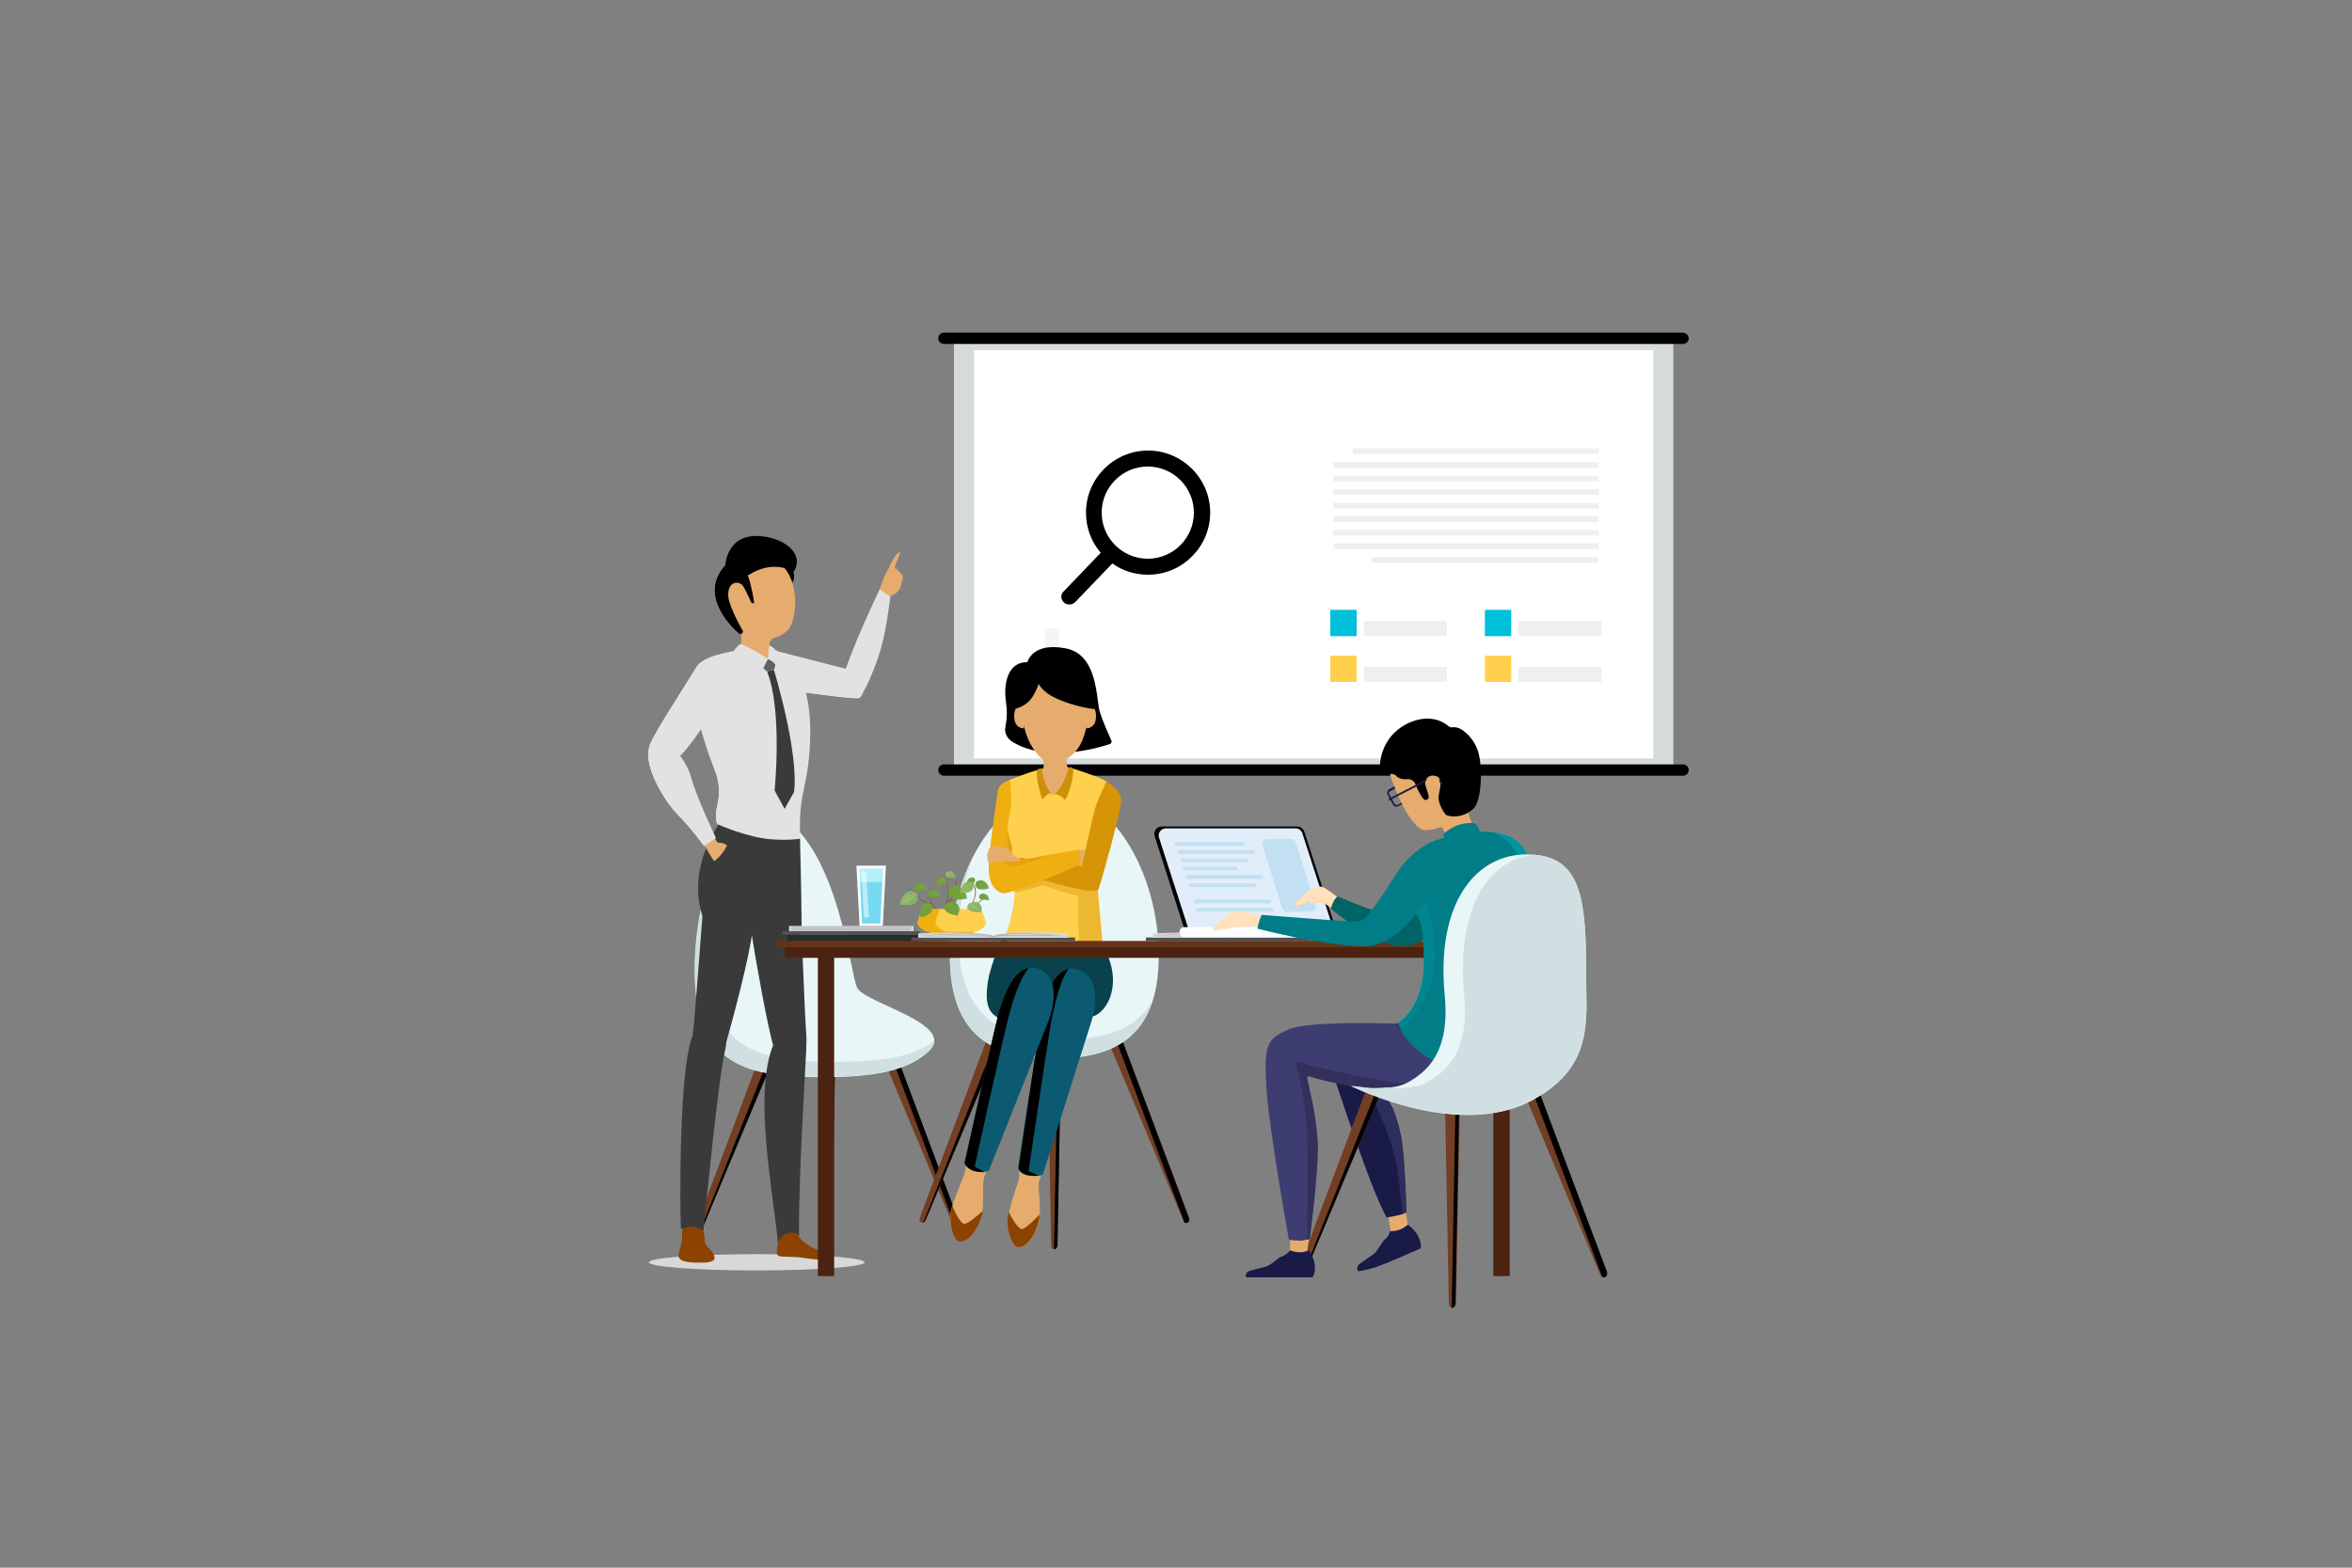 <svg xmlns="http://www.w3.org/2000/svg" xmlns:xlink="http://www.w3.org/1999/xlink" viewBox="0 0 750 500"><rect x="0" y="0" width="750" height="500" fill="#808080" stroke="none"/><style>.st1{fill:#fff}.st4{fill:#00bfd8}.st5{fill:#ffd04d}.st6{fill:#efefef}.st7{fill:#723e24}.st9{fill:#e8f6f7}.st10{fill:#d0e0e2}.st11{fill:#e5ac6e}.st12{fill:#e2e2e2}.st13{fill:#3a3a3a}.st18{fill:#8c4200}.st20{fill:#0c5a71}.st22{opacity:.39;fill:#ce9006}.st24{fill:#efaf11}.st25{fill:#ce9006}.st26{fill:#fafeff}.st27{fill:#b4eff9}.st28{fill:#75d9ef}.st29{opacity:.5}.st31{fill:#d6d6d6}.st32{fill:#525252}.st33{fill:#a5a5af}.st34{fill:#f1f2f2}.st35{fill:#a7a9ac}.st37{fill:#e6e7e8}.st40{fill:#81553a}.st42{fill:#709e3e}.st44{fill:#93bc6c}.st45{fill:#4c2311}.st47{fill:#1a1a47}.st52{fill:#c2e0f2}.st53{fill:#ffe1bd}.st56{fill:#007d87}</style><g id="Analysis"><path fill="#d5dbda" d="M304.2 109h229.4v135.5H304.2z"/><path class="st1" d="M310.6 111.7h216.6v130.2H310.6z"/><g opacity=".15"><path opacity=".26" d="M333.1 200.4h4.6v25h-4.6z"/></g><path class="st4" d="M424.2 194.5h8.4v8.4h-8.4z"/><path class="st5" d="M424.2 209.1h8.4v8.4h-8.4z"/><path class="st6" d="M434.9 212.7h26.5v4.8h-26.5zm0-14.6h26.5v4.8h-26.5z"/><path class="st4" d="M473.5 194.5h8.4v8.4h-8.4z"/><path class="st5" d="M473.5 209.1h8.4v8.4h-8.4z"/><path class="st6" d="M484.2 212.7h26.5v4.8h-26.5zm0-14.6h26.5v4.8h-26.5zM431.4 143h78.4v1.8h-78.4zm-6.2 4.4h84.6v1.8h-84.6zm0 4.3h84.6v1.8h-84.6zm0 4.3h84.6v1.8h-84.6zm0 4.4h84.6v1.8h-84.6zm0 4.3h84.6v1.8h-84.6zm0 4.3h84.6v1.8h-84.6zm0 4.3h84.6v1.8h-84.6zm12.1 4.4h72.5v1.8h-72.5z"/><path d="M538.5 107.9c0 1-.8 1.8-1.8 1.8H301c-1 0-1.8-.8-1.8-1.8s.8-1.8 1.8-1.8h235.7c1 .1 1.8.9 1.8 1.8zm0 137.7c0 1-.8 1.8-1.8 1.8H301c-1 0-1.8-.8-1.8-1.8s.8-1.8 1.8-1.8h235.7c1 0 1.8.8 1.8 1.8z"/><path class="st7" d="M265.1 401.1l1.3-68.4h-4.5l1.3 68.4c0 .7.5 1.3 1 1.3.5-.1.9-.7.9-1.3zm-41.8-8l26.4-63.1-4.2-1.7-24 64c-.2.7 0 1.3.5 1.5.4.3 1.1-.1 1.3-.7zm81.6 0L278.5 330l4.2-1.7 24 64c.2.7 0 1.3-.5 1.5-.4.3-1-.1-1.3-.7z"/><path d="M244.8 330.3l2.7 1.1-24.8 62.5c.3-.1.5-.4.7-.7l26.4-63.1-4.2-1.7-.8 1.9zm17.1 4.2h3.4l-1.3 67.8h.1c.5 0 1-.6 1-1.3l1.3-68.4h-4.5v1.9zm44.9 57.8l-24-64-4.2 1.7.5 1.2 2.6-1 23.9 63.7c.3.2.5.2.8.1.4-.3.6-1 .4-1.7z"/><path class="st9" d="M295.5 335.9c-4.6 3.8-11.4 7.2-28.8 7.6-22.8.5-34.8-2.1-41.3-13.9-10.8-19.7 2.7-83.2 24.1-69.1 17.9 11.8 21.5 49.3 23.8 54.5 2.4 5.1 33.4 11.8 22.2 20.9z"/><path class="st10" d="M270.6 338.6c-22.8.5-34.8-2.1-41.3-13.9-7.4-13.4-3.4-47.3 6.6-63-12.9 11.9-18.9 52.8-10.6 67.8 6.5 11.8 18.4 14.4 41.3 13.9 17.4-.3 24.2-3.8 28.8-7.6 1.6-1.3 2.3-2.5 2.4-3.7-4.5 3.4-11.6 6.2-27.2 6.5z"/><path class="st11" d="M280.4 188.2c1.6-4.5 3-9.2 5.4-6.8 2.6 2.5 2.4 2.2 1.4 5.7-.9 3.5-8.2 4.9-6.8 1.1z"/><path class="st11" d="M283.2 181.8c.8-2.1 2-4.6 3.4-5.6 1.3-1-.7 2.5-1.1 4.2-.6 1.6-3 3.2-2.3 1.4z"/><path class="st12" d="M281.1 206.2c1.8-6.9 2.8-15.9 2.8-15.9l-3.4-2.3s-7 14.4-10.8 25.3l-19.5-5-2.4-.5 6.3 12.7s18.8 2.7 19.9 2.1c1.1-.7 5.2-9.4 7.1-16.4z"/><path class="st12" d="M274 222.6c-1.2.6-19.9-2.1-19.9-2.1l-6.3-12.7 2.4.5c1.8.7 4.6 3.6 6.9 6.6 1.7 2.2 2.6 3 5.1 3.9 3.8 1.4 7.9 2.5 9.5 2.6 2.6.2 2.8.3 3.4-.5-.2 0 0 1-1.1 1.7z"/><path class="st12" d="M228.1 246.1c1.2 3.2 1.5 6.6.8 9.9-1.5 6.6.2 7 .2 7s8.9 5.6 16.3 8c5.3 1.7 9.8 1.4 9.7-4.5v-1.1c-.3-13.2 2.5-13.8 3.2-28.6.7-15.1-3.3-23.5-7.3-27.2-4-3.6-9.5-3.8-19.8-1.4-7.7 1.8-10.3 3.9-10.2 9.6 0 1.9.3 4.2.8 7 1.2 7.3 4.2 15.9 6.3 21.3z"/><path class="st13" d="M246.8 213.7s8 26.3 6.4 38.9l-3 5.4-3.2-5.9s2.6-25.2-2.4-38l2.2-.4z"/><path class="st12" d="M228.1 246.1c1.2 3.2 1.5 6.6.8 9.9-1.5 6.6.2 7 .2 7s8.9 5.6 16.3 8l6.9-.7 2.8-2.2v-2.7c-1.6.2-5.2.3-10.4-.3-4.1-.5-7.8-1.6-10.2-2.6-1.8-.7-2.9-2.5-2.5-4.4.4-2.6 1-6.3 1-9.2 0-2.9-1.4-7.8-2.5-11.3-.8-2.7-1.1-5.5-.9-8.4.3-4.9 0-9.5 0-9.5l-5.5-3-3.1 1.1c0 1.9.3 4.2.8 7 1.2 7.3 4.2 15.9 6.3 21.3z"/><path d="M228 274c-.6.1-2.3-2.7-2.3-2.7l.7-.9c.4-.5.9-.9 1.5-1.1h.1c.5-.2 1.1 0 1.5.5.5.7 1.2 1.5 2 1.4h.1c.8 0-3 2.7-3.6 2.8z" fill="#f4d5b5"/><path d="M253 182.5s.7 1.9-.4 3.4l-4.2-5.7h3l1.6 2.3z"/><path class="st11" d="M229.9 190.1c.2 7.4 6.6 11.7 6.6 11.7l-.4 6.7 4.3 2.8 3 1.9 1.7-3.5.2-4.3c.1-1 .8-1.9 1.8-2.1 1.1-.2 2.6-.9 4.2-2.5l.3-.3c2.8-3.8 3.9-18.4-5.7-22.6-10-4.3-16.2 4.8-16 12.2z"/><path class="st11" d="M240.7 207.3l-.3 4 3 1.9 1.7-3.5.2-4.3c.1-1 .8-1.9 1.8-2.1 1.1-.2 2.6-.9 4.2-2.5l.3-.3c-.2.1-2.5 1.5-6 1.9-2.7.2-4.8 2.3-4.9 4.9z"/><path d="M240.2 192.4c-.4.2-.7-.4-.7-.4s-2.1-4.7-2.8-5.4c-1.3-1.3-4.3-1.2-4.5 2.8-.2 3.1 3.5 9.7 4.6 11.7.2.3.1.7-.2.9-.1.1-.3.1-.4.2h-.1c-.2 0-.3-.1-.5-.2-2.4-2.1-12.8-12.1-4.5-21.5 0 0 6.6.4 7.6 3.6s1.7 7.5 1.7 7.5.2.7-.2.8z"/><path d="M253 182.5s-5.8-4.5-14.5 1l-7.2-1.8s-.3-.1-.1-1.2c.2-1.1.9-11.6 13.5-9.2 7.1 1.4 11.6 6.3 8.3 11.2z"/><path d="M247.3 211.5v.3c-.1.7-.3 1.3-.5 1.9l-2.2.4-1.9-1.4 2.2-2.5.3.1c.8.2 1.5.6 2.1 1.2z" fill="#606060"/><path class="st12" d="M236.1 205.4s-1 .6-2.1 2.1c0 0 1.4.6 2.7 1.4 1.1.7 6.6 4.5 6.6 4.5l1.6-3.3c0 .1-5.7-3.8-8.8-4.7zm8.8 4.8s1.9.7 2.5 2.1c0 0 1-1.9-.3-5.2 0 0-1-1-1.8-1.3l-.4 4.4z"/><path d="M229.7 269.4s1 1.3 1.3 1.4c.3.2.4-.2.2-.4 0-.3-1.4-1.4-1.5-1z" fill="#e5bb98"/><path d="M236.2 202.2c-.2 0-.4-.1-.5-.2-2.4-2.1-12.8-12.1-4.5-21.5 0 0-.4 1.6-.2 3-.1 0-5.4 8.6 5.2 18.7z"/><ellipse cx="241.3" cy="402.6" rx="34.4" ry="2.6" fill="#d8d8d8"/><path class="st18" d="M224.3 392.7c.5 1.7.3 2.4.5 3.5.2 1.4 1.5 1.9 2.3 3.1.8 1.3 2.1 3.3-2.9 3.4-5.4.1-8.6-.3-7.7-3.3.9-3.1 1.1-4.4 1-5.4-.1-1 0-2 .6-2.6.6-.7 5.4-1.8 6.2 1.3z"/><path class="st13" d="M225.5 295.6S217 282 229.1 263c0 0 9.4 4.2 17 4.7 5.9.4 9-.2 9-.2s.5 18.2.5 28h-30.1zm5.7 39.5c2.3-9.8-7.4-11.6-10.4-4.5-4.3 10.1-4 54.3-3.7 60.7 0 .8.5.7.9.5 1.4-.5 2.5-.7 3.1-.6 1.1.2 3.2 1.3 3.2 1.3.9-8.6 4.7-47.9 6.9-57.4z"/><path class="st13" d="M239.9 296.9c1-12.2-3.6-21.7-10.9-17.7-3.1 1.7-4.2 5.1-4.6 8.3-.4 3.2-2.7 36.5-3.5 42.5-1.8 13.5 8.5 9.9 9.6 6.1 2.9-9.5 8.9-32.6 9.4-39.2zm17.2 37.6c.4-9.2-7.3-8.6-10.4-1.5-6.7 15.4 0 48.2 1.4 63.6 1.5-2.5 4.3-3.3 5-3.3 1.1.1 1.7.9 1.7.9-.2-18.9 1.9-49.9 2.3-59.7z"/><path class="st13" d="M247.1 335.5c1.1 3.7 11 8.1 10-5.6-.5-6-1.7-39.4-1.9-42.7-.2-3.2-.8-7.9-2.3-8.5-7.8-2.9-15.3 6.7-13.3 18.8 1.3 8.1 5.1 30.2 7.5 38z"/><path class="st18" d="M254.8 394.5c.4.8 2.4 2.6 5.1 3.8 2.7 1.2 8.4 1.8 5.3 2.8-3.2 1.1-6.9.4-8.8.1-1.9-.3-3.7-.3-5.9-.4-2.9 0-3-.2-2.6-3.5.5-4.4 5.6-5.3 6.9-2.8z"/><path class="st11" d="M227.4 266.7l1.5 2.1s2.7-.4 4 2.1c1.3 2.5-3.2 5.6-4.5 4.5s-4.1-6.5-4.1-6.5l3.1-2.2z"/><path class="st12" d="M216.2 259.9c4.1 4.1 8.3 9.9 8.3 9.9l.8-.5 3-2s-6.1-12.8-7.8-19c-.8-3-2.3-5.5-3.6-7.2l.3-.3c4.4-4.7 7.9-10.8 10.5-14.5 1.3-1.8 2.1-3.9 2.5-6 .3-1.5.3-2.9 0-4.4-.4-2.3-1.4-4.5-3.6-5-.8-.2-1.7-.1-2.5.2-.9.3-1.6 1-2.1 1.8-3.4 5.6-13.2 20.6-14.7 24.4-.3.7-.4 1.3-.5 1.9 0 .2-.1.4-.1.7-.6 5.9 5.4 15.9 9.5 20z"/><path class="st12" d="M216.2 259.9c4.1 4.1 8.3 9.9 8.3 9.9l.8-.5s-4.5-6.2-6.6-8.8c-3.2-3.9-5.5-6.9-7.4-10.4-1.9-3.5-2.8-10.4-1.8-12.3 1-1.9 6.7-10.4 7.9-12 1.2-1.6 11.2-11.6 8.4-14.4-.5-.4-1.1-.4-1.6-.4-.9.3-1.6 1-2.1 1.8-3.4 5.6-13.2 20.6-14.7 24.4-.3.7-.4 1.3-.5 1.9 0 .2-.1.4-.1.7-.7 6 5.3 16 9.4 20.1z"/><path class="st13" d="M232.1 268.9s-1.4 4.9-7.5 7.6c-5.3 2.4 8.4 3.8 8.7 3.2.3-.5 2.9-9.4 2.9-9.4l-4.1-1.4z"/><path class="st7" d="M337.2 397.2l1.3-68.8h-4.6l1.3 68.8c0 .7.5 1.3 1 1.3.6 0 1-.6 1-1.3zm-42-8l26.6-63.5-4.3-1.7-24.2 64.4c-.2.7 0 1.3.5 1.5.5.3 1.1-.1 1.4-.7zm82.1 0l-26.6-63.5 4.3-1.7 24.2 64.4c.2.7 0 1.3-.5 1.5-.5.3-1.2-.1-1.4-.7z"/><path d="M316.7 326l2.7 1.1-25 62.9c.3-.1.5-.4.7-.8l26.6-63.5-4.3-1.7-.7 2zm17.3 4.2h3.4l-1.3 68.2h.1c.5 0 1-.6 1-1.3l1.3-68.8h-4.6l.1 1.9zm45.1 58.2L354.9 324l-4.3 1.7.5 1.2 2.6-1 24 64c.3.2.5.2.8.1.7-.2.9-.9.6-1.6z"/><path class="st9" d="M369.5 304.9c0 26.4-14.9 32.7-33.3 32.7s-33.3-6.3-33.3-32.7c0-26.4 14.9-51.9 33.3-51.9s33.3 25.5 33.3 51.9z"/><path class="st10" d="M338.9 331.6c-18.4 0-33.3-6.3-33.3-32.7 0-9.1 1.8-18.1 4.8-25.9-4.7 9.1-7.5 20.4-7.5 31.9 0 26.4 14.9 32.7 33.3 32.7 14.4 0 26.7-3.9 31.3-18.3-5.7 9.6-16.4 12.3-28.6 12.3z"/><path d="M320.2 298s-4.3 9.1-5.2 15.2c-1.3 8.9.6 12.8 12 13.1 11.4.4 14.7-1.9 20.1-1.9 5.4 0 11.7-10.3 4.7-22.5l-31.6-3.9z" fill="#09424c"/><path class="st11" d="M325.1 372.7l-.2 3.5s-3.4 9.9-3.5 12.4c-.3 4.4 1.6 9.2 3.5 9.2 2.1 0 5.1-2.8 6.4-8.2.9-3.7-.5-10.9 0-12.6.5-1.7 1.5-5 1.5-5l-7.7.7z"/><path class="st18" d="M331.5 387.4c-1.5 1.5-4.5 4.6-5.7 4.6-1.2-.1-3.4-3.9-4.1-5.4-.2.8-.3 1.5-.4 2-.3 4.4 1.6 9.2 3.5 9.2 2.1 0 5.1-2.8 6.4-8.2.2-.7.3-1.4.3-2.2z"/><path class="st20" d="M332.6 374.4s13.6-42.9 15.3-48.2c1.7-5.3 3.1-15.3-4.8-17.1-6.8-1.5-9.6 8.6-10.9 14.9-1.2 6.2-7.5 47.9-7.5 47.9s-.7 2.3 3.3 3c4.1.6 4.6-.5 4.6-.5z"/><path d="M340.7 309.1c-2.9 4-4.4 11.6-5.3 15.7-1.2 6.2-7.4 48.7-7.4 48.7s1 .5 3.3 1.5h-1.1c-4.4.3-5.4-2.4-5.4-2.4s6.2-42.5 7.4-48.7c1.1-5.4 3.4-13.8 8.5-14.8z"/><path class="st11" d="M308.1 371l-.5 3.4s-4.1 9.6-4.4 12.1c-.6 4.3 1 9.3 2.8 9.4 2.1.1 5.2-2.4 6.9-7.7 1.1-3.6.2-10.9.9-12.6.6-1.7 1.9-4.9 1.9-4.9l-7.6.3z"/><path class="st18" d="M313.4 386.2c-1.6 1.4-4.8 4.3-6 4.1-1.2-.1-3.1-4.1-3.7-5.7-.3.8-.5 1.5-.5 2-.6 4.3 1 9.3 2.8 9.4 2.1.1 5.2-2.4 6.9-7.7.3-.7.4-1.4.5-2.1z"/><path class="st20" d="M315.4 373.2s16.6-41.8 18.7-47c2.1-5.1 4.1-15.1-3.6-17.4-6.7-2-10.2 7.9-11.9 14-1.7 6.1-10.9 47.2-10.9 47.2s-.9 2.3 3.1 3.2c4 1.2 4.6 0 4.6 0z"/><path d="M328.1 308.7c-3.2 3.8-5.3 11.2-6.4 15.3-1.7 6.1-10.9 48.1-10.9 48.1s1 .6 3.2 1.8c-.2 0-.8-.1-1.1-.1-4.4 0-5.3-2.8-5.3-2.8s9.2-41.9 10.9-48.1c1.6-5.3 4.5-13.5 9.6-14.2z"/><path id="XMLID_52_" d="M327.6 211.2s1.5-6.5 12.3-4.4c10.3 2 9.6 16.3 10.8 20.2.9 3 2.9 7.4 3.7 9.2.2.4 0 .9-.5 1.1-3.8 1.3-19.9 6-30.9-.6-1-.6-1.8-1.4-2.2-2.5-.2-.5-.3-1-.3-1.5.1-1.7 1-3.8.3-8.8-.8-5 .1-12.8 6.8-12.7z"/><path id="XMLID_51_" class="st11" d="M324.4 225.1s-1.4 1.7-.9 4.5c.5 2.8 3 2.7 3 2.7l.3-2.8-.7-5-1.7.6z"/><path id="XMLID_50_" class="st11" d="M348.5 225.1s1.4 1.7.9 4.5c-.5 2.8-3 2.7-3 2.7l-.3-2.8.7-5 1.7.6z"/><path id="XMLID_49_" class="st5" d="M350.2 280c-.2 2.9-.2 4.2.2 7.7.3 3.3 1.4 15.3 1.4 15.3s-2.6 1-6.8 1.8c-5.8 1.1-15.7-1.9-24.9-5 0 0 3.4-8.3 3.4-15.2 0-.9 0-1.9-.1-2.9 0-1.3-.5-3.5-1-6.3-.1-.5-.2-1.1-.3-1.6-.3-2-.7-4.2-.9-6.4-.2-2.2-.4-4.5-.3-6.7-.8-6 1-11.9 1-11.9s7.6-3.2 10.8-3.6c0 0 5.7-1.3 9.7 0 5.2 1.7 8.1 2.7 10.4 4 .3.1 1.8 4.6 1.1 8.5-1 5.8-2.4 13.7-3.2 18.4-.3 1.9-.5 3.3-.5 3.9z"/><path id="XMLID_48_" class="st22" d="M351.8 304.4s-2.6-.4-6.8.4c-1.6-4.1-1.1-19.1-1.1-19.1-4.5-.7-11.3-3.4-11.3-3.4-1.8.8-7.3 2.1-9.1 2.4 0-.9 0-1.9-.1-2.9 0-1.3-.5-3.5-1-6.3 2.1-1.5 6 1.8 6 1.8l19.7-3.1s1.4.8 2.6 2c-.3 1.9-.5 3.3-.5 3.8-.2 2.9-.2 4.2.2 7.7.3 3.3 1.4 16.7 1.4 16.7z"/><path id="XMLID_47_" class="st11" d="M347.6 221.9c0 2.9-.6 9.6-2.4 14.1-1.2 2.9-3.1 4.9-5.1 6.1 0 1.2 0 2.7.8 2.8.2.5.5.6.4 1.5-.5 2.9-3.9 6-4.7 6.8-.8.8-1.3 0-1.3 0-1-1-1.8-2.4-2.4-3.6-.4-.8-.7-1.5-.9-2-.5-1.3.2-2.3.2-2.3.9-.1.6-2 .5-3-1.7-1.2-3.3-3.3-4.5-5.8-2.4-4.9-2.5-11.2-2.5-14.6 0-6.1 5-11.1 11.1-11.1 5.8 0 10.8 4.9 10.8 11.1z"/><path id="XMLID_45_" class="st11" d="M344 271.3s1.8-.3 2.3-.3c.6 0-1 5-1 5s-.6-.6-1.3-.7c-.7-.1-.4-3.9-.4-3.9l.4-.1z"/><path id="XMLID_44_" d="M352.8 249.2s5 2.6 4.7 6.5c-.3 3.9-6.2 25.1-7.2 27.9-1 2.8-26.5-5.7-26.5-5.7s.8-3.4 1.5-4.3c0 0 17.4 1.9 19.7 2.8 0 0 3.5-16.8 4.6-19.8 1.2-3.1 3.2-7.4 3.2-7.4z" fill="#d69507"/><path id="XMLID_43_" class="st24" d="M344.4 275.6c-2.6 1.5-22.8 9.9-24.7 9.3-1.9-.5-4.1-2.2-4.4-7.1-.3-4.4 2.3-21.6 2.9-25.6.1-.5.4-1.3.8-1.7l.4-.4c1.3-1 2.6-1.4 2.6-1.4.3.6.2 2.9.5 7 0 .5 0 .9-.1 1.4-.5 2.4-1.1 5.5-1.1 7.1v.3c.2 1.7 1.5 5 1.5 6.4v3.8c.7-.1 3.2-.6 6.3-1.1 6.3-1.1 15-2.7 15-2.7.7 1.7.3 4.7.3 4.7z"/><path id="XMLID_42_" d="M323.2 226.2s3.5-.6 5.5-3.2c1.6-2 2.5-4.9 2.5-4.9s1.2 2.6 5.3 4.5 8.6 3.1 12.7 3.6c0 0 .3-9.6-2.9-13.5-3.1-3.9-11.3-6.1-16.8-2.8-5.4 3.4-6.3 16.3-6.3 16.3z"/><path id="XMLID_41_" class="st25" d="M332.1 245.1s.6 5.2 3.1 7.9c0 0-.8-.3-2.4 1.6-.2.3-.6.2-.7-.2-.5-2.1-2.1-7.2-1.2-9 0 .1.4-.4 1.2-.3z"/><path id="XMLID_40_" class="st25" d="M340.8 244.8s-.7 2.6-1.6 4.4c-1.1 2.3-2.8 4-2.8 4s2 .4 2.9 1.7c.2.2.4.2.6-.1.6-1.1.9-2.2 1.6-4.5.7-2.7.8-4.1.7-5.2-.1 0-.6-.7-1.4-.3z"/><path id="XMLID_39_" class="st22" d="M321.3 276.2c-2-1.7.4-5.1.2-6.2-.2-1.2-.2-1.4-.3-2.5-.1-.6-.2-2 0-2.8.2 1.7 1.5 5 1.5 6.4v3.8c.7-.1 7.5-1.3 10.5-1.9.8.3-10.5 4.3-11.9 3.2z"/><path id="XMLID_38_" class="st11" d="M324.9 274.4l-2.2.4s-2.5-.2-4-.1c-1.2.1-2.4.4-3.1.7-.2.1-.4-.1-.5-.4-.1-.4-.3-1.4-.3-2.2.1-.8.4-1.7.6-2.1.1-.2.3-.4.5-.5.8-.3 1.8-.3 3.2-.1 1.7.1 2.4.7 3.2 1.6l.9 1.1c.3.3.7.6 1.1.7l1.1.2-.2.4c-.2.1-.3.3-.3.3z"/><path class="st26" d="M281.5 295.4l1-19.3h-9.4l1 19.3z"/><path class="st27" d="M274.9 294.5l-.8-17.5h7.5l-.9 17.5z"/><path class="st28" d="M274.3 281.3l.6 13.2h5.8l.6-13.2z"/><g class="st29"><path class="st1" d="M275.5 292.6h1.6l-.9-13.8c-.2-1.7-1.7-1.8-1.5.1l.8 13.7z"/></g><path fill="#282c2d" d="M251.1 298h43.8v2.7h-43.8z"/><path class="st31" d="M251.6 295.3h39.7v2.2h-39.7z"/><path class="st32" d="M249.5 297h43.8v1.1h-43.8z"/><path class="st33" d="M252.4 296.2h38.1v.2h-38.1zm0 .4h38.1v.2h-38.1zm0-1h38.1v.2h-38.1z"/><path class="st34" d="M449 295.8h18.1v4.5H449z"/><path class="st35" d="M461.4 295.8h5.7v4.5h-5.7z"/><path class="st35" d="M447.9 295.8H466v.5h-18.1zm0 3.9H466v.5h-18.1z"/><path fill="#383838" d="M461.9 295.8h23.6v4.5h-23.6z"/><path class="st35" d="M464.4 296.8H477v2.4h-12.6z"/><path class="st37" d="M465.1 296.9h11.3v2.1h-11.3z"/><ellipse class="st35" cx="482.2" cy="298" rx="1.5" ry="1.2"/><path class="st35" d="M450.1 296.6h10.3v.5h-10.3zm0 1.7h10.3v.5h-10.3zm0 .7h10.3v.5h-10.3zm3.2-1.4h6.4v.5h-6.4zm-3.2 0h2.7v.5h-2.7z"/><path class="st34" d="M445.6 291.4h18.1v4.5h-18.1z"/><path class="st35" d="M458 291.4h5.7v4.5H458z"/><path class="st35" d="M444.5 291.4h18.1v.5h-18.1zm0 4h18.1v.5h-18.1z"/><path fill="#58595b" d="M458.5 291.4h23.6v4.5h-23.6z"/><path class="st35" d="M461 292.4h12.6v2.4H461z"/><path class="st37" d="M461.7 292.6H473v2.1h-11.3z"/><ellipse class="st35" cx="478.8" cy="293.6" rx="1.5" ry="1.2"/><path class="st35" d="M446.7 292.2H457v.5h-10.3zm0 1.8H457v.5h-10.3zm0 .6H457v.5h-10.3zm3.2-1.4h6.4v.5h-6.4zm-3.2 0h2.7v.5h-2.7z"/><path class="st34" d="M449 287h18.1v4.5H449z"/><path class="st35" d="M461.4 287h5.7v4.5h-5.7z"/><path class="st35" d="M447.9 287H466v.5h-18.1zm0 4H466v.5h-18.1z"/><path fill="#594a42" d="M461.9 287h23.6v4.5h-23.6z"/><path class="st35" d="M464.4 288H477v2.4h-12.6z"/><path class="st37" d="M465.1 288.2h11.3v2.1h-11.3z"/><ellipse class="st35" cx="482.2" cy="289.2" rx="1.5" ry="1.2"/><path class="st35" d="M450.1 287.8h10.3v.5h-10.3zm0 1.8h10.3v.5h-10.3zm0 .6h10.3v.5h-10.3zm3.2-1.4h6.4v.5h-6.4zm-3.2 0h2.7v.5h-2.7z"/><path class="st26" d="M487.1 300.1l1-14.8h-9.5l1 14.8z"/><path class="st27" d="M480.5 299.2l-.9-13h7.5l-.9 13z"/><path class="st28" d="M479.9 290.5l.6 8.7h5.7l.6-8.7z"/><g class="st29"><path class="st1" d="M481.1 297.3h1.6l-.9-9.3c-.2-1.7-1.7-1.8-1.5.1l.8 9.2z"/></g><path class="st40" d="M296 285c.4 3.3 2.6 6.2 5.7 7.4.1 0 .2-.1.1-.2-3-1.5-5.2-3.8-5.6-7.2-.1-.1-.2-.1-.2 0z"/><path class="st40" d="M301.4 280c1.7 4.2.9 8.5-2 11.9-.1.1 0 .2.1.1 3.2-3.3 3.8-7.9 2-12.1l-.1.1zm8.7 1.9c1.5 2 .8 4.5-.4 6.5-1 1.8-2.7 2.6-4.5 3.4-.1.1 0 .3.1.2 2-.7 3.8-1.8 4.8-3.8 1.1-2.2 1.7-4.5.2-6.5-.1 0-.3.1-.2.2z"/><path class="st40" d="M309.2 288.5c1.5.4 3.2-.5 4.1-1.6.1-.1-.1-.2-.2-.1-.5.6-1.1 1.1-1.8 1.3-.7.3-1.3.2-2.1.3-.1 0-.1.1 0 .1zm-4.2-7.8c-.3 2.3-.9 5.9-3.1 7.1-.1.1 0 .2.1.2 2.4-.8 3-5.2 3.2-7.3 0-.1-.2-.1-.2 0zm-13.1 3.2c.4 2.6 2.6 4.6 5.2 4.4.1 0 .1-.1 0-.1-2.6-.2-4.6-1.7-5.1-4.3 0-.2-.1-.1-.1 0z"/><path class="st5" d="M312.9 289.9h-18.8s-1.5 3.7-1.5 4.6c0 .9 2.1 2.8 4.3 2.8h13.2c2.2 0 4.3-1.9 4.3-2.8 0-1-1.5-4.6-1.5-4.6z"/><path class="st24" d="M310.9 298.1h-14.8l.5-.9h13.8zm-12.6-3.7c0-.9 1.5-4.6 1.5-4.6h-5.7s-1.5 3.7-1.5 4.6c0 .9 2.1 2.8 4.3 2.8h5.7c-2.2 0-4.3-1.9-4.3-2.8z"/><path opacity=".55" fill="#efaf11" d="M296.6 297.2l-.5.9h5.7l.5-.9z"/><path class="st42" d="M302.8 283c.4-.3 2.1-.9 3.2-.2 2 1.3 2.3 3.2 2.3 3.8-1 .2-2.1.4-3.1.3-3.5-.3-3.2-3.2-2.4-3.9zm8.5-1.8c.3-.2 1.4-.7 2.2-.3 1.5.8 1.7 2.1 1.7 2.5-.7.2-1.4.3-2.1.3-2.4 0-2.3-2.1-1.8-2.5zm-.7-1.2c-.2-.1-1.1-.3-1.5.1-.9.7-.9 1.6-.8 1.9.5 0 1 0 1.5-.1 1.5-.3 1.2-1.7.8-1.9zm-16.7 1.7c-.4-.2-.8-.3-1.2-.2-.4.1-.8.3-1.1.7-.3.4-.3 1-.1 1.4.2.5.8.7 1.2.7 1 .1 2.1-.6 3.1-.9-.5-.7-1.1-1.4-1.9-1.7zm2.5 2.5c-.4.2-.7.6-.7 1.1 0 .5.6.9 1.2.9.5 0 2.5-.5 3.3-.1-1.4-2.8-2.9-2.5-3.8-1.9zm16.5.9c-.3.1-.6.4-.7.8-.1.5.3.9.7 1 .4.1 1.9-.1 2.5.4 0-2.1-1.7-2.5-2.5-2.2zm-10.4 2.7c.4-.1 2.1-.3 2.8.6 1.3 1.7.2 3.1 0 3.6-.9-.2-1.8-.3-2.6-.7-2.7-1.3-1.7-3.2-.2-3.5zm-6.1.3c-.4-.1-1.8-.1-2.4.8-1 1.6-.6 3.1-.5 3.6.8-.1 1.6-.3 2.3-.7 2.4-1.2 1.3-3.4.6-3.7zm4.4-8.2c.4.1.8.3 1 .7.2.5-.1 1.1-.6 1.3-.4.2-2.2.4-2.7 1.1.1-3.1 1.4-3.3 2.3-3.1z"/><g opacity=".62"><path class="st44" d="M291.4 282.9c1.5-.1 2.9.2 4.3.8 0 0 .1-.1 0-.1-1.3-.7-2.8-.9-4.3-.7 0-.1 0 0 0 0zm.5-.4c1.2-.3 2.2-.2 3.3.3 0 0 .1 0 0-.1-.9-.6-2.2-.7-3.3-.2zm-.2.5c.5 1 2.2.9 3.1.7.1 0 0-.1 0-.1-.9.2-2.6.4-3.1-.6 0 0-.1 0 0 0zm4.4 1.6c1.5-.6 2.9 0 3.8 1.3h.1c-.7-1.5-2.5-2-3.9-1.3z"/><path class="st44" d="M296.3 284.8c1.2.1 2.3.5 3.4.9-1-.6-2.2-.8-3.4-.9-.1-.1-.1 0 0 0zm-.4.3c1.1.6 2.4 1 3.7.8.1 0 .1-.1 0-.1-1.3.1-2.5-.1-3.7-.7zm2.8-2.3c.7-1.1 1.5-1.8 2.6-2.4.1 0 0-.1-.1-.1-1.1.5-2 1.5-2.5 2.5-.1 0-.1.1 0 0zm1.1-.5c.9-.4 1.6-1 2.1-1.8 0 0 0-.1-.1 0-.6.8-1.2 1.4-2 1.8-.1 0-.1 0 0 0z"/><path class="st44" d="M298.7 282.1c.3-1.2 1.3-1.8 2.4-2 .1 0 .1-.1 0-.1-1.2 0-2.2.9-2.4 2.1-.1 0 0 0 0 0zm9.7 0c.5-.8 1.1-1.3 1.9-1.8.1 0 0-.1-.1-.1-.7.3-1.4 1-1.8 1.9-.1 0 0 0 0 0zm.8-.4c.6-.3 1.2-.7 1.5-1.3 0 0 0-.1-.1 0-.3.5-.7.9-1.4 1.3 0-.1 0 0 0 0z"/><path class="st44" d="M308.4 281.5c.3-.9.9-1.3 1.8-1.4.1 0 .1-.1 0-.1-.9 0-1.6.6-1.8 1.5 0 0 0 .1 0 0zm-14.7 10.8c.8-1.5 1.9-2.7 3.2-3.9v-.1c-1.5 1-2.5 2.4-3.2 4-.1 0 0 0 0 0z"/><path class="st44" d="M293.5 292.3c-.3-2 1-3.6 2.9-4.1.1 0 0-.1 0-.1-2 .3-3.2 2.3-2.9 4.2 0 .1.1.1 0 0zm.4-.1c1.7-.2 3.2-1.5 3.2-3.3h-.1c-.2 1.7-1.3 3.1-3.1 3.3-.1 0-.1 0 0 0zm8-4c1.5.7 2.5 2 2.9 3.6h.1c-.3-1.7-1.5-3-3-3.6 0-.1-.1 0 0 0z"/><path class="st44" d="M302.1 288.3c1.6.2 3.4.8 3.3 2.8 0 .1.1.1.1 0 .2-2.1-1.8-2.7-3.4-2.8 0-.1-.1 0 0 0zm-.1.2c-.3 1.5 1.2 2.4 2.4 2.8 0 0 .1 0 0-.1-1.1-.5-2.7-1.1-2.4-2.7.1 0 0 0 0 0zm.7-4.9c0 2.2 3.3 2.9 5 2.9v-.1c-1.8 0-4.9-.6-5-2.8z"/><path class="st44" d="M303.1 283.9c1.5 1.1 3.1 2 4.9 2.6 0 0 .1-.1 0-.1-1.7-.6-3.3-1.5-4.9-2.5 0-.1 0 0 0 0z"/><path class="st44" d="M303.1 283.6c2 .4 3.5 1.4 4.9 2.9 0 0 .1 0 .1-.1-1.2-1.6-3-2.6-5-2.8 0-.1 0-.1 0 0z"/><path class="st44" d="M303.4 283c1.1-.1 2.3 0 3.2.6 1 .7 1.4 1.7 1.5 2.8h.1c0-1.1-.5-2.1-1.3-2.7-1-.8-2.3-.8-3.5-.7-.1 0-.1 0 0 0zm7.7-1.3c.1 1.6 2.5 1.9 3.8 1.8v-.1c-1.3 0-3.5-.1-3.8-1.7z"/><path class="st44" d="M311.4 281.9c1.2.7 2.4 1.2 3.7 1.6 0 0 .1-.1 0-.1-1.3-.4-2.5-.9-3.7-1.5 0-.1 0 0 0 0z"/><path class="st44" d="M311.4 281.6c1.5.2 2.6.8 3.7 1.8 0 0 .1 0 .1-.1-.9-1-2.4-1.6-3.8-1.7z"/><path class="st44" d="M311.6 281.2c1.8-.2 3.2.3 3.7 2.2h.1c0-.8-.5-1.5-1.1-1.9-.9-.5-1.8-.5-2.7-.3-.1 0-.1 0 0 0zm.7 4.8c.2.3.4.5.8.6.3.1.7 0 1 .1.5.1.9.3 1.3.5-.5-.3-1-.5-1.5-.6-.7 0-1.3 0-1.6-.6 0 0-.1 0 0 0z"/><path class="st44" d="M312.5 285.8c1.1 0 2.1.5 2.8 1.4-.6-1-1.7-1.5-2.8-1.4-.1-.1-.1 0 0 0z"/><path class="st44" d="M312.8 285.6c1.1-.4 2.1.3 2.4 1.3h.1c-.2-1.2-1.5-1.7-2.5-1.3 0-.1 0 0 0 0z"/></g><path class="st44" d="M292.2 284.8c-.4-.3-1.9-.9-2.9-.2-1.9 1.3-2.3 3.3-2.3 3.9.9.2 2.1.2 3 .1 3.2-.2 2.9-3.2 2.2-3.8zm17.7-3.3c-.3-.2-1.6-.6-2.3.1-1.3 1.1-1.3 2.6-1.3 3.1.7.1 1.5.1 2.2 0 2.5-.5 2-2.8 1.4-3.2zm-7.7-3.5c-.3.1-.6.4-.7.8-.1.5.3.9.7 1 .4.1 1.9-.1 2.5.4 0-2.1-1.7-2.6-2.5-2.2zm7.2 10c.4-.2 1.8-.7 2.6-.1 1.5 1.1.9 2.5.9 3-.8 0-1.7.1-2.5-.1-2.7-.5-2.3-2.3-1-2.8z"/><path class="st42" d="M287.2 288.4c.7-.4 1.2-.9 1.8-1.5.8-.8 1.7-1.3 2.8-1.8v-.1c-2 .6-3 2.4-4.6 3.4-.1 0-.1.1 0 0z"/><path class="st42" d="M287.2 288.2c.5-.7.9-1.5 1.5-2.2.8-.9 1.8-1.1 3-1.1.1 0 .1-.1 0-.1-2.4-.5-3.5 1.6-4.5 3.4-.1 0 0 0 0 0zm.6.3c1.2 0 2.9-.1 3.8-1 .5-.5.9-1.4.6-2.2 0-.1-.1-.1-.1 0-.1.8-.1 1.6-.8 2.1-.9.9-2.4 1-3.5 1.1-.1 0-.1.1 0 0z"/><path class="st42" d="M287.4 288.5c1-.3 2-.5 2.9-.9.9-.4 1.3-1.2 1.8-2.1 0-.1 0-.1-.1 0-.6 1-1.1 1.7-2.3 2.2-.8.2-1.6.4-2.3.8-.1-.1-.1 0 0 0zm14.7-9.9c.9.3 1.7.7 2.4 1.4 0 0 .1 0 0 0-.6-.8-1.4-1.3-2.4-1.4 0-.1 0 0 0 0z"/><path class="st42" d="M301.7 278.8c.1.3.3.4.5.5.6.2 1.2.4 1.8.5 0 0 .1-.1 0-.1-.4-.2-.7-.3-1.1-.4-.3 0-.9-.1-1.2-.5.1-.1 0 0 0 0zm.4-.4c1.1-.2 1.9.4 2.5 1.4h.1c-.3-1.1-1.5-1.7-2.6-1.4-.1-.1 0 0 0 0zm4.5 6.2c1.1-.7 2.2-1.5 3.3-2.4-1.2.6-2.2 1.6-3.3 2.4-.1 0 0 0 0 0z"/><path class="st42" d="M306.9 284.5c1.2-.2 2.7-.9 3.1-2.2 0 0 0-.1-.1 0-.5 1.2-1.8 2-3 2.2-.1 0 0 0 0 0zm-.4-.1c.6-1.2 1.7-2 3-2.4v-.1c-1.3.2-2.4 1.4-3 2.5 0 0 0 .1 0 0z"/><path class="st42" d="M307.1 284.6c.9 0 1.7-.1 2.4-.6.5-.3.8-.9.5-1.5h-.1c.6 1.7-1.7 2-2.8 2.1 0-.1 0 0 0 0zm-.7-.4c.1-.5.3-.9.5-1.3.5-.8 1.4-1.2 2.4-1.2.1 0 .1-.1 0-.1-1.6-.2-2.6 1.1-2.9 2.6zm3.4 4c1.2.7 2 1.6 2.9 2.6 0 0 .1 0 0 0-.8-1.1-1.8-2-2.9-2.6 0-.1 0-.1 0 0z"/><path class="st42" d="M309.9 288.1c1.5.3 2.4 1.2 2.9 2.5h.1c-.3-1.4-1.6-2.4-3-2.5 0-.1 0 0 0 0z"/><path class="st42" d="M310.2 288c.7-.1 1.4.1 2 .6.5.5.5 1 .6 1.7h.1c0-.7-.1-1.3-.6-1.7-.6-.6-1.4-.7-2.1-.6zm-.5.2c-.9 1.2 2.2 2.5 3 2.7.1 0 .1-.1 0-.1-.8-.3-3.7-1.4-3-2.6 0 0 0-.1 0 0z"/><path class="st42" d="M309.3 288.3c-.6.4-.5 1.1-.1 1.5.6.8 1.9 1 2.8 1 .1 0 .1-.1 0-.1-.6 0-1.2-.1-1.7-.3-.6-.3-2.1-1.3-1-2.1.1 0 .1 0 0 0z"/><path class="st45" d="M260.8 304h5.2v103h-5.2zm215.4 0h5.2v103h-5.2z"/><path class="st45" d="M250.2 301h241.9v4.5H250.2z"/><path fill="#66341b" d="M247.7 300.1h247v2h-247z"/><path class="st32" d="M290.6 299h52.2v1.1h-52.2z"/><path class="st31" d="M340.6 297.7s-20.6-1.2-23.7.9c-4.2-1.9-24.1-.9-24.1-.9v1.4h47.8v-1.4z"/><path class="st33" d="M340.6 298.6c-2-.2-4-.3-5.9-.4-2-.1-4-.2-5.9-.3-2-.1-4-.1-5.9 0-1 0-2 .1-3 .2-.5.1-1 .1-1.5.2s-1 .2-1.3.5h-.2c-.5-.2-.9-.3-1.4-.4-.5-.1-1-.2-1.5-.2-1-.1-2-.2-3-.2-2-.1-4-.1-6.1 0-2 0-4 .1-6.1.2l-6 .3c4-.4 8.1-.6 12.1-.7 2-.1 4-.1 6.1 0 1 0 2 .1 3 .2.5.1 1 .1 1.5.2s1 .2 1.5.4h-.1c.4-.3.9-.4 1.4-.5.5-.1 1-.2 1.5-.2 1-.1 2-.2 3-.2 2-.1 4 0 6 0 3.9.2 7.8.5 11.8.9z"/><path class="st33" d="M340.6 298.6c-2-.1-3.9-.1-5.9-.1-2 0-3.9-.1-5.9-.1h-5.9c-1 0-2 .1-3 .1-.5 0-1 .1-1.5.1-.5.1-1 .1-1.4.3-.5-.1-1-.1-1.5-.2-.5 0-1-.1-1.5-.1-1 0-2 0-3-.1h-6l-12 .2 6-.2 6-.1h9c.5 0 1 0 1.5.1.5 0 1 .1 1.5.2h-.1c.5-.2 1-.2 1.5-.3.5-.1 1-.1 1.5-.1 1-.1 2-.1 3-.1h5.9c2 0 4 .1 5.9.1 1.9.1 3.9.2 5.9.3z"/><path class="st32" d="M365.4 299h52.2v1.1h-52.2z"/><path class="st31" d="M415.4 297.7s-20.6-1.2-23.7.9c-4.2-1.9-24.1-.9-24.1-.9v1.4h47.8v-1.4z"/><path class="st33" d="M415.4 298.6c-2-.2-4-.3-5.9-.4-2-.1-4-.2-5.9-.3-2-.1-4-.1-5.9 0-1 0-2 .1-3 .2-.5.1-1 .1-1.5.2s-1 .2-1.3.5h-.2c-.5-.2-.9-.3-1.4-.4-.5-.1-1-.2-1.5-.2-1-.1-2-.2-3-.2-2-.1-4-.1-6.1 0-2 0-4 .1-6.1.2l-6 .3c4-.4 8.1-.6 12.1-.7 2-.1 4-.1 6.1 0 1 0 2 .1 3 .2.5.1 1 .1 1.5.2s1 .2 1.5.4h-.1c.4-.3.9-.4 1.4-.5.5-.1 1-.2 1.5-.2 1-.1 2-.2 3-.2 2-.1 4 0 6 0 3.9.2 7.8.5 11.8.9z"/><path class="st33" d="M415.4 298.6c-2-.1-3.9-.1-5.9-.1-2 0-3.9-.1-5.9-.1h-5.9c-1 0-2 .1-3 .1-.5 0-1 .1-1.5.1-.5.1-1 .1-1.4.3-.5-.1-1-.1-1.5-.2-.5 0-1-.1-1.5-.1-1 0-2 0-3-.1h-6l-12 .2 6-.2 6-.1h9c.5 0 1 0 1.5.1.5 0 1 .1 1.5.2h-.1c.5-.2 1-.2 1.5-.3.5-.1 1-.1 1.5-.1 1-.1 2-.1 3-.1h5.9c2 0 4 .1 5.9.1 1.9.1 3.9.2 5.9.3z"/><path class="st11" d="M442.7 388.2l.9 5.2h3.9l1.8-.3-1.3-8.1z"/><path id="XMLID_37_" class="st47" d="M448.5 386.7c-.4.2-.8.3-1.2.5-2.2.7-5.1 1.1-5.1 1.1-4.8-7.8-17.1-45.8-17.1-45.8-1.1-4.8 6.1 1.3 9.1 1.2 1-.1 2 .1 2.8.4 2.9 1.2 7.1 9.3 7.1 9.3s1.3 2.8 2.6 8.6c1.3 5.9 1.8 24.7 1.8 24.7z"/><path id="XMLID_36_" d="M448.5 386.7c-.4.2-.8.3-1.2.5-.3-2.3-.7-6-1.4-11.9-1.5-13.2-9.8-28.2-11.8-31.6 1-.1 2 .1 2.8.4 2.9 1.2 7.1 9.3 7.1 9.3s1.3 2.8 2.6 8.6c1.4 5.9 1.9 24.7 1.9 24.7z" opacity=".54" fill="#3d3d72"/><path id="XMLID_35_" class="st47" d="M443.3 392.7s1.7 0 3-.5c1.6-.6 2.6-1.6 2.6-1.6s4.2 2.6 4.2 7.2c0 .2-.2.5-.4.5 0 0-10.1 4.5-13.6 5.7-2.1.8-5.6 1.4-5.6 1.4-.3.1-.5 0-.6-.3-.2-.5-.3-1.3.8-2.1 1.6-1.2 3.3-2.2 4.5-3.2 1.2-1 2.4-3.7 3.4-4.5 1.2-.8 1.7-2.6 1.7-2.6z"/><defs><path id="SVGID_1_" d="M436.7 338.5l15.3 3.7 18.1.1 18.8-4.7 33.6 62.6L518 419s-106.2 7.6-109 5.2c-2.8-2.4-16.1-15.3-18-20.3-1.9-5 45.7-65.4 45.7-65.4z"/></defs><clipPath id="SVGID_2_"><use xlink:href="#SVGID_1_" overflow="visible"/></clipPath><g clip-path="url(#SVGID_2_)"><path class="st7" d="M464.3 415.7l1.5-79h-5.3l1.5 79c0 .8.5 1.5 1.1 1.5.6-.1 1.1-.7 1.2-1.5zm-48.3-9.3l30.5-72.8-4.9-1.9-27.8 73.9c-.3.8 0 1.5.5 1.8.7.2 1.4-.2 1.7-1zm94.2 0l-30.5-72.8 4.9-1.9 27.8 73.9c.3.8 0 1.5-.5 1.8-.6.2-1.4-.2-1.7-1z"/><path d="M440.8 333.9l3.1 1.2-28.7 72.2c.3-.2.6-.5.8-.9l30.5-72.8-4.9-1.9-.8 2.2zm19.7 4.9h3.9l-1.5 78.3h.1c.6 0 1.1-.6 1.1-1.5l1.5-79h-5.3l.2 2.2zm51.9 66.8l-27.8-73.9-4.9 1.9.6 1.3 3-1.2 27.6 73.5c.3.2.6.2.9.1.6-.2.8-1 .6-1.7z"/></g><path id="XMLID_34_" d="M426.1 296.7h-48.3l-9.6-30c-.5-1.5.6-3.1 2.2-3.1h43.3c1 0 1.9.7 2.2 1.6l10.2 31.5z" fill="#020201"/><path id="XMLID_33_" d="M425.3 296.7h-46.2l-9.5-29.5c-.5-1.5.6-3 2.2-3h41.3c1 0 1.9.6 2.2 1.6l10 30.9z" fill="#e1edf9"/><path id="XMLID_32_" class="st52" d="M396.3 269.8h-21.1c-.3 0-.6-.3-.6-.6s.3-.6.6-.6h21.1c.3 0 .6.3.6.6s-.2.6-.6.6z"/><path id="XMLID_31_" class="st52" d="M399.6 272.4h-23.5c-.3 0-.6-.3-.6-.6s.3-.6.6-.6h23.5c.3 0 .6.3.6.6s-.3.6-.6.6z"/><path id="XMLID_30_" class="st52" d="M397.4 275H377c-.3 0-.6-.3-.6-.6s.3-.6.6-.6h20.4c.3 0 .6.3.6.6 0 .4-.3.6-.6.6z"/><path id="XMLID_29_" class="st52" d="M394 277.6h-16.2c-.3 0-.6-.3-.6-.6s.3-.6.6-.6H394c.3 0 .6.3.6.6 0 .4-.3.6-.6.6z"/><path id="XMLID_28_" class="st52" d="M402.1 280.3h-23.5c-.3 0-.6-.3-.6-.6s.3-.6.6-.6h23.5c.3 0 .6.3.6.6s-.2.6-.6.6z"/><path id="XMLID_27_" class="st52" d="M400 282.9h-20.4c-.3 0-.6-.3-.6-.6s.3-.6.6-.6H400c.3 0 .6.3.6.6-.1.3-.3.6-.6.6z"/><path id="XMLID_26_" class="st52" d="M404.7 288.1h-23.5c-.3 0-.6-.3-.6-.6s.3-.6.6-.6h23.5c.3 0 .6.3.6.6-.1.4-.3.6-.6.6z"/><path id="XMLID_25_" class="st52" d="M405.5 290.8H382c-.3 0-.6-.3-.6-.6s.3-.6.6-.6h23.5c.3 0 .6.3.6.6s-.3.6-.6.6z"/><path id="XMLID_24_" class="st52" d="M418 290.8h-7.6c-.7 0-1.3-.5-1.5-1.1l-6.3-20c-.3-1 .4-2.1 1.5-2.1h7.6c.7 0 1.3.5 1.5 1.1l6.3 20c.4 1-.4 2.1-1.5 2.1z"/><path id="XMLID_23_" class="st1" d="M430.2 298.9h-52.5c-.9 0-1.6-.7-1.6-1.6 0-.9.7-1.6 1.6-1.6h52.5c.9 0 1.6.7 1.6 1.6-.1.9-.8 1.6-1.6 1.6z"/><g id="XMLID_19_"><path id="XMLID_20_" class="st47" d="M445.3 257.3c-.5 0-.9-.2-1.1-.7l-1.7-3.1c-.2-.3-.2-.7-.1-1 .1-.3.3-.6.6-.8l4.9-2.6c.6-.3 1.4-.1 1.8.5l1.7 3c.2.3.2.7.1 1-.1.3-.3.6-.6.8l-4.8 2.6c-.4.3-.6.3-.8.3zm3.1-7.6c-.1 0-.2 0-.3.1l-4.9 2.6c-.2.1-.3.2-.3.4-.1.2 0 .4.1.5l1.7 3.1c.2.3.6.5 1 .3l4.8-2.6c.2-.1.3-.2.3-.4.1-.2 0-.4-.1-.5l-1.7-3c-.1-.4-.3-.5-.6-.5z"/></g><path id="XMLID_18_" class="st53" d="M425.4 289.1c-.3.4-.6.7-.6.7s-2.5-1.9-3.3-2.1c-.7-.2-2.2.4-3.1.4-.9.1-.9-.5-.9-.5s-3.3 1.4-3.8 1.5c-.5.1-.9 0-.6-.9.1-.2.3-.5.6-.8 1.1-1.3 3.4-3.3 4.3-3.7 1.1-.5 2.5-1.2 3.7-.8 1.2.4 4.9 3.3 4.9 3.3.1 1-.6 2.2-1.2 2.9z"/><path id="XMLID_17_" d="M426.2 286.4l-.8 2.7c-.3.4-.6.7-.6.7s-2.5-1.9-3.3-2.1c-.7-.2-2.2.4-3.1.4-.9.1-.9-.5-.9-.5s-3.3 1.4-3.8 1.5c-.5.1-.9 0-.6-.9.1-.2.3-.5.6-.8-.3.4-.6.8-.4 1.3.2.6 3.7-1.1 6.3-2.6 0 0 .2-.1.3 0 0 .1-.1.2-.1.3-.4.5-2.6.6-2.1 1.3.6 1 2.8-.8 4-.4 1.2.4 2.7 1.5 2.7 1.5s.7-2.1 1.8-2.4z" fill="#ffd19f"/><path id="XMLID_16_" d="M424.4 289.8s12.5 10.9 21.8 12c9.3 1.1 25.1-16.6 25.1-16.6s-1-9.4-6.8-8.3c-5.8 1.1-13.6 15.1-17 15.8-3.4.7-21-6.8-21-6.8s-.5.4-1.1 1.3c-.6 1.1-1 2.6-1 2.6z" fill="#006466"/><path id="XMLID_15_" class="st11" d="M466.9 236c-3.4-3.9-8.5-4.3-12.4-3.9-5.1.6-9.6 4-11 8.9-.6 2.1-.8 4.6.2 7.4 3.2 8.8 6.5 14.4 9.6 16.1 1.2.6 3.5.2 5.9-.6.3-.1.7 0 .8.3l1 1.9 9-1.9s-1.2-2.5-1.8-5.1c1.4-1.8 4.9-15.9-1.3-23.1z"/><path id="XMLID_14_" d="M448.7 248.5c1.1-.1 2.2.5 2.6 1.5.7 1.8 1.9 4.2 2.8 5 .2.2.6.2 1 0s.5-.5.5-.8c-.1-.8-.6-2.4-1-3.5-.5-1.4.1-2.9 1.8-3.3.3-.1 1.1 0 1.5.1 2.7.8.8 5 .8 7.1 0 1.5 1.8 5.1 2.6 5.4 2.7 1 6.7.1 8.9-2.5 2.1-2.7 2.6-11.5 1.4-16.8-1.2-5.3-5.4-8.3-6.8-8.6-.7-.2-1.3-.2-1.7-.1-.4 0-.8-.1-1.2-.4-1.4-1.2-5.6-4-12.3-1.2-8.3 3.6-9.7 11.3-9.6 14.8.1 2.3 1.9 2.1 3.1 1.7.7-.2 1.4 0 2 .4.5.7 1.7 1.4 3.6 1.2z"/><path id="XMLID_13_" class="st56" d="M460.8 267.5s-.8-.9-.5-1.4c.4-.7 4.3-3.8 8.9-3.6.7 0 1.6 0 2.4 1.9s1.1 3.1 1.1 3.1h-11.9z"/><path id="XMLID_12_" class="st56" d="M478.3 343c-.3.1-.6.1-.9.2-3.9.7-10.3.8-10.3.8-12.5-.2-18.9-11.9-20.9-15.4-.7-1.2-1-2-1-2 .7-.4 9.2-5 8.8-20.6-.1-3.2 0-10.5-1.7-13.3-.9-1.6-3.5-4.7-5.2-8-1.4-2.7-2.1-5.6-.6-7.7 3.7-5.4 9.5-8.3 9.5-8.3s10.7-4.3 19.7-3.3c5.8.6 10.9 3.3 12.3 10.6 3.6 18.5-9.7 67-9.7 67z"/><path id="XMLID_11_" d="M457.5 301.8c1.5 15.4-8.9 25.1-11.3 26.8-.7-1.2-1-2-1-2 .7-.4 8.7-7.3 8.8-20.6 0-3.2 0-10.5-1.7-13.3-.9-1.6-3.5-4.7-5.2-8l.7-.3 4.3-.7 2.2 1.8c0-.1 2.2 6.4 3.2 16.3z" opacity=".18" fill="#00b3b7"/><path id="XMLID_10_" d="M478.3 343c-.3.1-.6.1-.9.2.8-4.2 5.9-30.7 7.5-40.2 3.3-18.9-.1-28.5-2-32-1.5-2.8-4.5-4.2-7-5.7 5.8.6 10.9 3.3 12.3 10.6 3.4 18.6-9.9 67.1-9.9 67.1z" opacity=".45" fill="#00b3b7"/><path id="XMLID_9_" class="st11" d="M416.8 399.5s-1.3.6-3 .6c-1.8 0-2.4-.7-2.4-.7v-4.2l6.1-.8-.7 5.1z"/><path id="XMLID_8_" d="M464.4 340.8c0 2.7-.8 7.1-4.8 8.3-6.1 1.8-10.6.8-17.7-.4-5.9-1-21.5-4.4-24.4-5.5-.4-.1-.7.2-.7.6 1.4 6.6 2.4 9.5 3.3 19.4.7 8.3-2.5 31.9-2.5 31.9s-1 .3-2 .5c-.4.1-.8.1-1.2.1-1.5 0-3.4-.3-3.4-.3s-6.3-34.7-7.2-48.8c-.8-14.1.5-15.2 6.9-18.2s35-1.9 35-1.9c.1.2 1.7 4.6 6.4 8.6 3 2.4 6.9 4.6 12.3 5.7z" fill="#3d3d72"/><path d="M447 328.9c-.8-1.4-1.2-2.3-1.2-2.4h-.9c.6.7 1.3 1.6 2.1 2.4zm13.5 10.8c-.6 2.1-1.8 4.1-4.4 4.9-6.1 1.8-10.6.8-17.7-.4-5.9-1-21.5-4.4-24.4-5.5-.4-.1-.7.2-.7.6 1.4 6.6 2.4 9.5 3.3 19.4.6 6.5.3 27.6.2 36.7.5-.1.8-.2.8-.2s3.2-23.6 2.5-31.9c-.9-9.9-2-12.8-3.3-19.4-.1-.4.3-.7.7-.6 2.9 1.1 18.5 4.4 24.4 5.5 7.1 1.2 11.6 2.3 17.7.4 4.1-1.2 4.8-5.6 4.8-8.3-1.4-.4-2.7-.7-3.9-1.2z" fill="#33305b"/><path id="XMLID_7_" class="st47" d="M411.4 398.8s1.6.6 3 .6c1.7 0 3-.6 3-.6s3.1 3.9 1.4 8.2c-.1.2-.3.4-.6.4h-20.5c-.2 0-.5-.2-.5-.4 0-.5.2-1.3 1.4-1.7 1.9-.6 3.8-.9 5.3-1.4 1.5-.5 3.6-2.7 4.7-3.1 1.6-.5 2.8-2 2.8-2z"/><path id="XMLID_6_" class="st53" d="M402.1 296.2s-1.8-.5-2.8-.7c-.4-.1-.7-.1-1-.1h-1.2l-9.8 1.4c-.3 0-.5-.2-.6-.4-.1-.4.1-.8.4-1l1-.8 2.9-2.5c1.4-1.2 2.5-1.4 4.4-1.5.4 0 1.8.4 2 .4 1.9.4 2.4.6 3.6.8.5.1.8.2 1.1.2h.4c.6 2.4-.4 4.2-.4 4.2z"/><path id="XMLID_5_" d="M417 297.2c-.3-.1-1.8-.7-2.7-1-.3-.1-.6-.2-.8-.3-.4-.1-1-.2-1.3-.2h-9.8c-.3 0-.6-.2-.6-.5 0-.4.2-.7.5-.9l1.1-.7c-1 .8-1.2 1.3-.7 1.4.4 0 1.4-.1 3.8-.7.1 0 .1.1 0 .1-.6.3-.3 1.1.3 1 .4 0 2.1-.1 2.5-.2 1.5-.1 3.8-.2 4.2-.2.9.2 1.5.4 2.2.7.4.2.8-.3 1-.7.2-.6.5-1.5.9-2.2.3.1.4 0 .4 0 .3 2.5-.8 4.1-1 4.4z" fill="#f4f4f4"/><path id="XMLID_4_" class="st56" d="M455.7 273.6c-1.3-.8-5.2-3-10.3 4.9-5 7.9-9.1 13.8-10.9 14.8-1.8 1.1-6.1.3-7.7.3-1.6 0-24.5-1.8-24.5-1.8s-1.1 2.4-1.3 4.4c0 0 21 5.5 34 5.6 13 .1 22.9-19.6 23.4-22 .5-2.3.4-4.3-2.7-6.2z"/><g id="XMLID_2_"><path id="XMLID_3_" class="st47" d="M443.1 255.3c-.1 0-.2-.1-.3-.2-.1-.1 0-.3.1-.4l11.3-5.8c1.3-.7 3.9-2 5.8.9.1.1.1.3-.1.4-.1.1-.3.1-.4-.1-1.5-2.2-3.3-1.5-5-.7l-11.3 5.8c0 .1 0 .1-.1.1z"/></g><path id="XMLID_1_" class="st11" d="M454.5 249.6l1.4 4.4s1.1 1 2.1-.2 1.9-5.3 0-5.9c-1.9-.7-3.1.3-3.5 1.7z"/><path class="st9" d="M505.8 312.7c0-22-.5-37.5-14.4-39.8-19-3.2-33.8 13.2-30.7 44.7 1.7 18-5.6 24.2-11.9 27.7-4.1 2.3-11.9 1.8-11.9 1.8s-3.6-.4-6.1-.7c1.5.7 34 16.7 57.1 4.9 20.3-10.5 17.9-25.7 17.9-38.6z"/><path class="st10" d="M505.8 312.7c0-22-.5-37.5-14.4-39.8-.7-.1-1.3-.2-2-.3-15.2 1.5-25.1 17.5-22.5 44.9 1.7 18-5.6 24.2-11.9 27.7-4.1 2.3-11.9 1.8-11.9 1.8s-.2-.1-.5-.2c-3.1.3-5.7.2-5.7.2s-3.6-.4-6.1-.7c1.5.7 34 16.7 57.1 4.9 20.3-10.4 17.9-25.6 17.9-38.5z"/><path d="M339.2 192.1c.5.5 1.1.7 1.8.7s1.4-.3 1.9-.8l11.8-12.3c3.3 2.4 7.3 3.6 11.4 3.6 10.9 0 19.8-8.9 19.8-19.8s-8.9-19.8-19.8-19.8-19.8 8.9-19.8 19.8c0 4.7 1.6 9.2 4.7 12.8l-11.7 12.2c-1.2 1-1.1 2.6-.1 3.6zm41.5-28.6c0 8.1-6.6 14.7-14.7 14.7s-14.7-6.6-14.7-14.7 6.6-14.7 14.7-14.7 14.7 6.6 14.7 14.7z"/></g></svg>